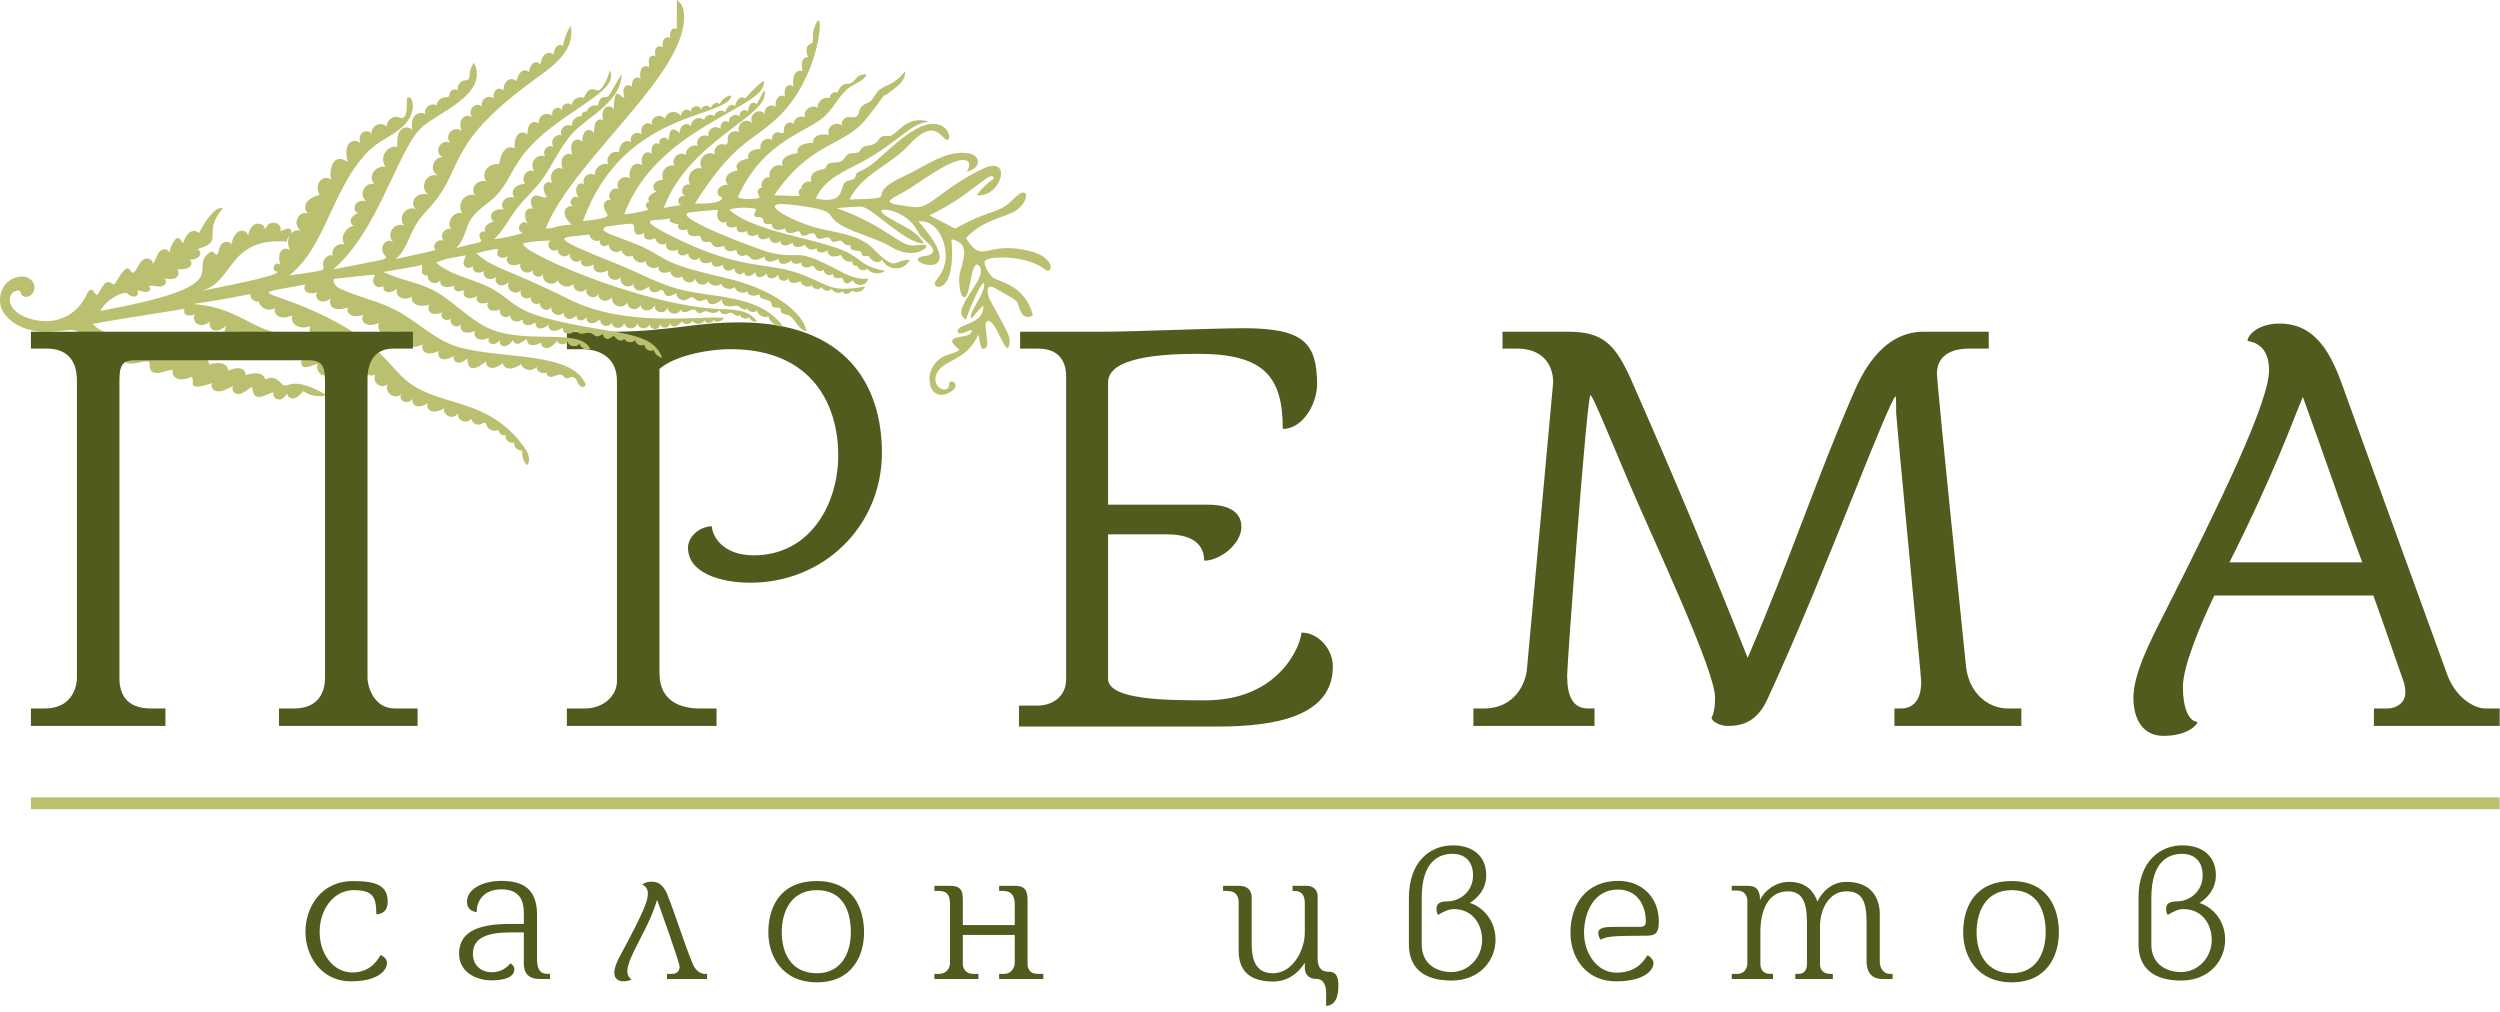 <?xml version="1.0" encoding="UTF-8"?> <svg xmlns="http://www.w3.org/2000/svg" width="378" height="153" viewBox="0 0 378 153" fill="none"><path fill-rule="evenodd" clip-rule="evenodd" d="M4.676 120.562H377.951V122.348H4.676V120.562Z" fill="#BAC070"></path><path d="M53.464 134.591C56.389 134.591 56.896 135.605 56.896 138.231C57.762 138.231 58.627 137.754 58.627 136.322C58.627 133.875 56.837 133.218 53.405 133.218C48.421 133.218 46.183 137.277 46.183 140.918C46.183 144.558 48.6 148.378 53.047 148.378C57.135 148.378 58.508 146.737 58.508 145.603C58.508 145.096 58.209 144.738 57.553 144.379C57.075 145.185 56.001 147.035 53.285 147.035C50.45 147.035 48.331 144.319 48.331 140.918C48.331 137.456 50.48 134.591 53.464 134.591ZM82.722 147.245C81.588 147.245 81.201 146.409 81.201 145.006V138.292C81.201 134.442 79.111 133.188 75.829 133.188C72.844 133.188 70.606 134.501 70.606 136.322C70.606 137.874 72.069 137.903 72.069 137.903C72.069 136.471 72.904 134.472 75.829 134.472C79.141 134.472 79.201 136.948 79.201 138.292V139.694H77.291C72.934 139.694 69.413 140.529 69.413 144.2C69.413 147.214 72.367 148.229 74.217 148.229C77.47 148.229 77.769 147.124 77.769 146.498C77.769 146.051 77.262 145.662 77.141 145.662C77.141 145.662 76.306 147.005 74.307 147.005C73.023 147.005 71.502 146.17 71.502 144.23C71.502 141.813 73.591 140.978 77.262 140.978H79.201V145.543C79.201 146.379 79.26 148.02 81.648 148.02H83.17V147.245H82.722ZM94.374 148.378C94.911 148.378 95.478 148.109 95.478 148.109C95.478 148.109 94.851 147.722 94.851 146.826C94.851 146.379 95 145.901 95.239 145.185C96.671 141.872 98.194 139.784 99.358 136.054C102.699 145.424 102.759 146.021 102.759 146.14C102.759 146.647 102.491 147.245 101.656 147.245H100.85V148.02H106.908V147.245H106.519C105.893 147.245 105.117 146.677 104.729 145.722C103.207 141.962 102.103 138.202 100.79 134.979C100.312 134.084 99.805 133.308 98.522 133.308C97.507 133.308 97.089 133.785 97.089 133.785C97.388 133.785 97.955 134.322 97.955 134.979C97.955 135.964 97.895 136.889 93.627 144.767C93.27 145.454 92.882 146.349 92.882 147.065C92.882 148.02 93.478 148.378 94.374 148.378ZM118.201 140.978C118.201 138.083 119.424 134.591 123.512 134.591C127.571 134.591 128.645 137.903 128.645 140.978C128.645 144.051 127.243 147.155 123.512 147.155C119.603 147.155 118.201 144.051 118.201 140.978ZM116.172 140.978C116.172 144.529 118.23 148.527 123.512 148.527C128.824 148.527 130.645 144.529 130.645 140.978C130.645 137.367 129.033 133.218 123.512 133.218C117.783 133.218 116.172 137.367 116.172 140.978ZM156.77 147.245C155.696 147.245 155.368 146.349 155.368 145.842V136.083C155.368 134.77 155.069 133.934 153.457 133.934H151.07V134.71H151.697C153.248 134.71 153.427 135.934 153.427 136.739V139.873H145.579V136.113C145.579 134.741 145.37 133.934 143.58 133.934H141.282V134.71H141.968C143.072 134.71 143.64 135.218 143.64 136.65V145.603C143.64 146.17 143.311 147.245 141.938 147.245H141.282V148.02H147.937V147.245H147.16C145.818 147.245 145.579 146.2 145.579 145.782V141.365H153.427V145.632C153.427 146.021 153.099 147.245 151.846 147.245H151.07V148.02H157.755V147.245H156.77ZM200.806 146.916C199.553 146.916 199.224 145.961 199.224 144.917V135.486C199.224 134.532 198.538 133.934 197.553 133.934H195.435V134.71H195.793C196.957 134.71 197.285 135.605 197.285 136.531V141.008C197.285 143.693 195.435 147.155 192.48 147.155C190.332 147.155 189.257 145.811 189.257 142.768V135.695C189.257 134.77 188.749 133.934 187.377 133.934H184.929V134.71H185.527C186.989 134.71 187.287 135.605 187.287 136.531V143.753C187.287 146.588 188.749 148.408 192.48 148.408C194.629 148.408 196.27 147.214 197.285 145.573V146.26C197.285 147.692 198.299 148.02 199.075 148.02C200.269 148.02 200.508 149.333 200.508 150.019C200.508 150.706 200.508 152.079 200.508 152.079C201.134 152.079 202.358 151.75 202.358 149.124C202.358 147.871 202.209 146.916 200.806 146.916ZM224.723 132.353C224.723 129.458 222.724 127.817 219.649 127.817C216.367 127.817 213.025 130.144 213.025 135.755V142.798C213.025 146.23 215.143 148.259 219.47 148.259C223.738 148.259 226.125 145.215 226.125 142.081C226.125 139.097 224.126 137.098 222.246 136.531C222.992 136.054 224.723 134.741 224.723 132.353ZM219.47 146.975C217.262 146.975 214.965 145.811 214.965 142.798V135.785C214.965 130.025 217.74 129.1 219.62 129.1C221.321 129.1 222.724 130.085 222.724 132.353C222.724 134.8 220.754 136.292 218.784 136.292C217.978 136.292 217.202 136.501 217.202 137.337C217.202 137.635 217.202 138.112 217.471 138.321C218.336 137.784 219.083 137.456 219.828 137.456C222.693 137.456 224.096 139.814 224.096 142.112C224.096 144.797 222.007 146.975 219.47 146.975ZM248.281 141.485C250.072 141.485 250.818 141.485 250.818 139.306C250.818 135.695 248.251 133.188 244.7 133.188C239.896 133.188 237.449 136.65 237.449 141.067C237.449 144.409 239.477 148.378 244.402 148.378C248.311 148.378 250.013 146.886 250.013 145.573C250.013 145.215 249.564 144.618 249.087 144.439C248.46 145.454 247.326 147.065 244.402 147.065C241.418 147.065 239.507 144.051 239.507 141.067C239.507 137.784 241.119 134.501 244.61 134.501C247.535 134.501 248.848 136.829 248.848 139.336C248.848 139.963 248.549 140.142 247.923 140.142H244.282C243.029 140.142 241.656 140.142 241.656 141.067C241.656 141.246 241.776 141.842 242.014 142.081C242.85 141.634 243.626 141.485 248.281 141.485ZM285.686 147.245C284.731 147.245 284.224 146.23 284.224 145.513V138.231C284.224 135.785 282.941 133.338 279.181 133.338C276.942 133.338 275.48 134.86 274.794 136.322C274.287 134.83 273.123 133.338 270.497 133.338C268.468 133.338 266.766 134.681 266.11 136.083C266.11 134.83 265.752 133.934 264.289 133.934H261.842V134.651H262.678C263.812 134.651 264.2 135.516 264.2 136.203V145.632C264.2 146.23 263.902 147.245 262.678 147.245H261.842V148.02H268.079V147.245H267.632C266.498 147.245 266.17 146.468 266.17 145.752V140.918C266.17 137.605 267.364 134.77 270.318 134.77C272.467 134.77 273.212 136.322 273.212 139.544V145.752C273.212 146.468 272.914 147.245 271.989 147.245H271.452V148.02H277.122V147.245H276.674C275.54 147.245 275.182 146.468 275.182 145.752V140.112C275.182 137.367 276.614 134.77 279.181 134.77C281.479 134.77 282.224 136.173 282.224 139.396V145.334C282.224 146.618 282.702 148.02 284.612 148.02H286.164V147.245H285.686ZM298.86 140.978C298.86 138.083 300.083 134.591 304.171 134.591C308.23 134.591 309.304 137.903 309.304 140.978C309.304 144.051 307.902 147.155 304.171 147.155C300.262 147.155 298.86 144.051 298.86 140.978ZM296.83 140.978C296.83 144.529 298.889 148.527 304.171 148.527C309.483 148.527 311.304 144.529 311.304 140.978C311.304 137.367 309.692 133.218 304.171 133.218C298.442 133.218 296.83 137.367 296.83 140.978ZM335.042 132.353C335.042 129.458 333.042 127.817 329.968 127.817C326.686 127.817 323.344 130.144 323.344 135.755V142.798C323.344 146.23 325.462 148.259 329.789 148.259C334.057 148.259 336.444 145.215 336.444 142.081C336.444 139.097 334.445 137.098 332.565 136.531C333.311 136.054 335.042 134.741 335.042 132.353ZM329.789 146.975C327.581 146.975 325.283 145.811 325.283 142.798V135.785C325.283 130.025 328.058 129.1 329.939 129.1C331.639 129.1 333.042 130.085 333.042 132.353C333.042 134.8 331.073 136.292 329.103 136.292C328.297 136.292 327.521 136.501 327.521 137.337C327.521 137.635 327.521 138.112 327.79 138.321C328.655 137.784 329.402 137.456 330.147 137.456C333.012 137.456 334.415 139.814 334.415 142.112C334.415 144.797 332.326 146.975 329.789 146.975Z" fill="#525B1E"></path><path d="M375.75 107.122C374.253 107.122 371.348 105.625 370.027 102.015C370.027 102.015 355.499 62.041 354.266 58.519C352.505 53.589 350.216 48.922 344.669 48.922C341.411 48.922 339.827 50.683 339.827 51.563C340.53 51.652 343.084 52.092 343.084 55.966C343.084 60.808 335.688 76.041 327.41 92.418C325.122 96.908 322.568 101.839 322.568 105.538C322.568 107.122 323.008 111.26 327.147 111.26C330.757 111.26 332.254 109.588 332.254 109.148C330.933 109.059 330.052 107.034 330.052 103.865C330.052 100.695 332.783 94.267 334.808 90.041H358.845C359.549 91.89 362.191 99.55 363.335 102.808C363.599 103.513 363.688 104.129 363.688 104.745C363.688 105.977 362.719 107.034 361.046 107.122H358.933V109.764H377.952V107.122H375.75ZM337.097 85.022C343.964 71.375 346.694 63.538 348.191 60.016C351.184 68.205 354.09 76.834 357.172 85.022H337.097ZM305.631 107.122H303.606C300.525 107.122 297.708 104.745 297.266 100.782C293.48 63.979 292.952 57.991 292.864 56.495C292.864 53.941 294.801 52.708 297.708 52.708H300.7V50.155H290.84C284.235 50.155 281.242 57.198 280.273 59.4C274.725 72.167 270.764 84.318 264.249 99.463C258.437 84.846 252.978 71.815 246.726 57.639C244.173 51.827 242.236 50.155 237.04 50.155H227.179V52.708H229.468C232.902 52.708 234.839 54.821 234.839 57.814L230.876 101.136C230.7 103.337 229.027 107.122 224.361 107.122H222.776V109.764H241.091V107.122H240.122C237.744 107.122 236.953 105.186 236.953 102.104C236.953 100.342 239.947 59.752 240.475 59.752C240.739 59.752 242.147 63.097 246.374 73.136C249.807 81.235 259.317 101.311 259.317 105.45C259.317 107.122 259.054 108.004 258.789 108.532C258.789 108.972 259.845 109.764 261.254 109.764C263.632 109.764 265.745 108.972 267.242 105.714C272.348 94.62 276.575 83.878 279.745 76.042C283.619 66.356 286.261 59.928 286.613 59.928C286.7 59.928 286.7 61.514 286.7 62.482C287.053 66.796 288.286 79.476 289.166 88.984C289.871 96.205 290.487 102.633 290.487 103.161C290.487 104.833 289.958 107.122 287.406 107.122H286.437V109.764H305.631V107.122ZM188.055 49.627C183.564 49.627 171.061 50.155 166.747 50.155H154.244V52.708H156.973C160.583 52.708 161.2 55.262 161.2 56.847V102.705C161.2 105.538 158.823 106.682 156.973 106.682H154.068V109.851H184.18C192.721 109.851 201.527 108.355 201.527 100.768C201.527 98.112 199.325 95.646 196.772 95.646C196.772 97.143 193.778 105.89 182.244 105.89C176.08 105.89 167.54 105.801 167.54 102.617V80.796H176.433C180.394 80.796 182.068 82.38 182.068 84.773C184.533 84.773 187.703 82.204 187.703 79.651C187.703 78.331 186.998 76.305 182.595 76.305H167.54V57.815C167.54 54.029 175.464 53.501 181.187 53.501C191.137 53.501 193.954 56.935 193.954 64.859C196.86 64.859 199.149 61.249 199.149 57.991C199.061 51.915 197.212 49.627 188.055 49.627ZM111.773 48.745C104.906 48.745 101.471 50.066 93.107 50.155H85.71V52.796H88C91.17 52.796 93.283 54.469 93.283 57.551V102.984C93.283 105.273 91.17 107.122 88.44 107.122H85.71V109.764H108.339V107.122H105.873C103.32 107.122 99.71 106.33 99.71 101.751V55.79C101.735 53.941 106.666 52.796 110.452 52.796C123.043 52.796 126.741 61.513 126.741 68.821C126.741 76.305 122.427 83.965 113.975 83.965C108.955 83.965 107.635 80.708 107.635 79.563C105.61 79.651 104.025 81.236 104.025 82.821C104.025 86.606 108.867 88.104 113.446 88.104C124.628 88.104 133.345 79.475 133.345 68.469C133.345 58.431 128.15 48.745 111.773 48.745Z" fill="#525B1E"></path><path d="M12.463 51.006C12.86 51.778 13.688 52.396 14.894 51.842C14.589 52.569 15.23 54.322 18.258 53.104C17.856 53.828 18.575 54.746 19.385 54.92C20.741 55.211 22.369 54.141 22.639 54.883C22.661 54.944 22.273 56.675 24.132 56.363C24.813 56.249 25.467 55.878 26.151 55.968C25.904 56.562 26.444 58.051 28.974 56.987C29.653 57.574 27.858 59.324 32.09 57.926C31.729 58.492 32.366 59.665 33.971 58.972C34.413 58.781 34.827 58.518 35.292 58.397C34.987 58.728 35.219 59.324 35.636 59.497C36.532 59.871 37.395 58.873 38.029 58.521C38.36 58.778 37.982 60.472 39.775 59.903C40.328 59.727 40.834 59.373 41.413 59.355C40.978 60.053 42.416 61.271 43.421 59.474C43.388 60.081 44.456 61.022 45.837 59.127C46.841 59.855 48.186 60.09 49.378 59.745C44.467 56.858 43.668 58.515 42.898 58.274C42.545 58.165 41.661 56.484 40.116 57.401C39.789 56.147 38.274 56.361 37.124 56.721C37.209 56.107 36.548 55.102 34.495 56.058C34.511 55.313 33.786 54.478 31.635 55.11C31.242 53.028 29.101 54.22 28.711 53.865C28.652 53.811 28.119 52.421 27.227 53.176C26.94 53.42 26.543 53.715 26.348 53.017C26.081 52.059 25.798 51.371 24.28 52.434C23.702 50.929 21.738 50.544 20.635 51.716C20.979 49.141 16.687 51.97 14.036 48.978C17.151 48.331 27.864 46.758 27.965 46.665C27.625 46.979 27.813 48.16 29.557 47.517C28.781 48.141 29.872 50.158 31.919 48.511C31.203 49.017 32.142 51.102 34.226 49.227C33.356 50.971 34.777 51.731 36.202 50.057C35.695 50.535 36.231 52.42 38.627 50.846C38.164 52.593 39.441 52.62 40.927 51.926C40.172 53.72 41.59 53.745 43.255 52.769C42.749 55.494 45.042 53.934 45.528 53.96C45.728 54.237 45.073 55.937 46.698 55.438C48.982 54.735 47.406 54.957 48.202 56.243C48.815 57.236 49.996 56.586 50.882 55.755C51.172 57.364 53.274 57.844 54.235 56.52C50.637 55.821 48.186 52.398 44.759 51.098C43.44 50.598 42.018 50.431 40.673 50.001C37.325 48.93 34.858 46.364 29.196 45.971C40.895 44.217 36.779 44.023 38.262 45.381C38.328 45.442 39.154 45.786 39.126 45.541C39.251 46.632 40.798 47.236 41.628 46.517C41.287 47.108 41.772 48.645 44.216 47.688C43.804 48.612 44.797 50.008 46.907 49.33C46.387 50.674 48.044 51.828 49.125 50.877C48.672 51.354 48.923 52.783 51.222 52.319C50.739 52.672 50.83 54.215 53.139 53.606C52.623 53.998 52.795 55.682 55.138 54.972C54.534 56.011 55.688 57.206 56.748 56.639C56.191 57.797 57.617 58.919 58.612 58.104C58.066 59.405 59.721 60.537 60.736 59.554C60.087 60.144 61.224 61.561 62.467 60.284C62.132 60.773 62.682 62.2 64.715 60.938C64.344 61.462 64.87 63.007 67.133 61.756C67 62.951 68.592 63.516 69.243 62.504C69.125 63.631 70.587 64.206 71.268 63.298C71.32 63.954 72.139 64.412 72.726 64.115C73.24 63.854 73.392 63.742 73.572 64.304C73.794 65.006 74.742 65.359 75.371 64.977C75.347 65.504 75.948 65.956 76.448 65.788C76.254 66.475 77.108 67.194 77.752 66.885C77.622 67.56 78.322 68.253 78.996 68.114C78.849 68.911 79.115 69.772 79.686 70.347C80.338 69.605 79.852 68.444 79.278 67.639C73.785 59.96 66.586 61.655 61.586 57.655C58.877 55.489 57.593 52.089 49.778 48.136C40.45 43.418 36.592 44.787 46.23 43.011C45.794 43.336 45.892 44.81 48.01 44.193C47.402 44.728 48.249 46.459 50.122 45.052C49.586 45.504 49.778 47.433 52.6 46.486C52.356 46.992 52.69 48.273 54.965 47.637C54.493 48.103 54.787 49.782 57.289 48.853C56.721 50.365 58.874 51.397 59.698 50.01C59.153 51.225 60.872 52.19 61.623 51.087C61.202 51.576 61.629 53.182 63.97 52.056C63.569 52.566 63.997 54.171 66.394 53.05C65.963 53.525 66.493 55.189 68.694 53.769C68.315 54.178 68.899 55.69 70.687 54.191C70.653 56.237 71.888 55.931 73.497 54.655C73.359 55.226 74.181 56.413 76.033 54.888C76.116 55.617 77.044 56.25 78.805 55.062C79.07 56.021 80.602 56.266 81.153 55.436C81.018 56.212 82.205 56.76 82.759 56.2C82.504 56.439 82.764 56.906 83.105 56.979C83.788 57.121 84.519 56.301 85.112 56.786C85.258 56.904 85.344 57.095 85.514 57.175C85.835 57.329 86.189 56.993 86.544 57.012C87.275 57.049 87.243 58.077 87.791 58.433C88.093 58.629 88.75 58.479 88.474 57.898C86.034 52.746 73.686 54.539 67.884 51.954C64.993 50.665 62.666 48.363 59.858 46.901C57.203 45.518 54.205 44.93 51.484 43.68C50.319 43.145 50.27 42.186 50.631 42.148C59.837 41.19 55.466 41.375 56.631 43.048C56.951 43.506 57.737 43.581 58.053 43.122C57.722 43.539 58.231 44.929 60.064 43.669C59.625 44.521 60.74 45.737 62.316 44.84C62.083 45.585 62.755 46.631 64.996 46.083C64.436 46.492 64.825 48.168 66.984 47.159C66.229 47.621 67.286 49.159 68.497 47.91C67.499 48.349 68.633 50.103 69.833 48.983C69.395 49.351 69.601 50.918 71.836 50.053C71.483 50.616 72.111 51.956 73.976 51.053C73.516 51.484 74.369 52.897 75.753 51.269C75.092 51.724 76.158 53.447 77.621 51.326C77.39 51.726 78.042 52.112 78.476 51.956C78.91 51.801 79.237 51.402 79.687 51.302C79.587 51.761 80.097 52.727 81.828 51.808C81.733 52.393 82.789 53.487 84.206 51.523C84.419 52.174 85.506 52.247 85.804 51.631C85.959 52.407 87.218 52.616 87.615 51.932C87.766 52.604 88.591 53.03 89.226 52.763C87.819 49.536 79.654 52.106 74.132 49.743C70.798 48.315 68.401 45.253 65.128 43.689C63.033 42.688 60.633 42.344 57.947 41.126C58.358 41.038 63.843 40.154 63.84 40.032C63.848 40.297 63.714 41.186 63.871 41.391C63.98 41.534 64.608 41.859 64.701 41.496C64.408 42.633 65.965 43.308 66.594 42.314C66.391 42.774 66.769 43.901 68.728 43.177C68.473 43.491 68.716 44.493 70.228 43.838C69.798 44.284 70.244 45.744 72.239 44.754C71.864 45.053 71.976 46.287 73.818 45.739C73.459 46.137 73.737 47.451 75.658 46.799C75.249 47.853 76.876 48.452 77.251 47.385C76.784 48.08 77.808 49.168 79.042 48.271C78.861 48.723 79.414 49.743 81.03 48.716C80.751 49.129 81.32 50.395 82.953 49.093C82.789 49.593 83.396 50.656 85.13 49.513C84.907 49.99 85.535 51.145 87.22 49.895C87.121 50.341 87.778 50.553 88.218 50.435C90.198 49.901 89.546 51.559 91.189 50.492C91.101 50.983 91.731 51.431 92.165 51.185C92.808 50.819 92.688 50.575 93.229 51.218C93.512 51.555 94.095 51.572 94.397 51.254C94.714 51.822 95.628 51.913 96.051 51.42C96.094 52.046 96.927 52.455 97.449 52.106C97.395 52.773 98.287 53.294 98.841 52.917C99.009 53.511 99.525 53.991 100.131 54.116C98.676 50.129 93.705 50.627 85.156 48.734C77.775 47.101 78.155 45.963 74.799 43.89C72.076 42.21 68.372 41.843 65.952 39.718C67.377 39.009 68.866 38.936 70.428 38.593C70.313 39.143 69.794 39.82 70.325 40.309C70.692 40.649 71.375 40.528 71.604 40.081C71.128 40.689 72.079 41.831 73.343 40.843C72.687 41.429 73.648 42.894 75.169 41.81C74.445 42.283 75.397 44.003 76.938 42.65C76.312 43.932 78.236 44.917 78.911 43.661C78.063 44.733 79.959 45.829 80.465 44.559C79.563 45.588 81.529 46.672 81.917 45.359C80.871 46.444 83.073 47.649 83.422 46.183C82.98 47.382 84.675 48.205 85.342 47.115C84.861 47.835 86.172 48.975 87.294 47.532C86.831 47.983 87.757 49.134 88.786 47.876C88.431 48.353 89.118 49.619 90.769 48.261C90.63 49.264 92.025 49.694 92.475 48.787C92.66 49.805 94.119 49.857 94.377 48.855C94.611 49.876 96.071 49.916 96.359 48.909C96.609 49.827 97.904 49.892 98.246 49.003C98.262 50.004 99.78 50.002 99.793 49.001C100.046 49.849 101.316 49.651 101.298 48.768C101.275 49.213 102.029 49.925 103.126 48.579C103.409 49.183 104.478 49.116 104.682 48.48C105.034 49.147 106.196 49.108 106.501 48.417C106.695 48.974 107.666 48.96 107.844 48.4C108.309 48.837 109.198 48.641 109.434 48.047C105.716 47.708 94.688 49.578 86.072 45.274C76.242 40.365 74.751 40.742 72.011 38.294C77.432 36.949 74.23 38.038 75.499 38.841C75.911 39.101 76.472 38.96 76.863 38.669C76.311 39.026 76.576 40.696 78.687 39.879C78.375 40.99 79.843 41.724 80.545 40.811C80.35 41.729 81.593 42.238 82.098 41.448C81.883 42.743 83.595 43.439 84.346 42.364C84.587 43.318 86.034 43.665 86.683 42.926C86.633 44.015 88.036 44.522 88.693 43.652C88.325 44.832 90.061 45.477 90.551 44.343C90.216 45.176 91.498 46.062 92.557 44.958C92.368 46.285 94.182 46.897 94.837 45.727C94.879 46.865 96.481 47.116 96.869 46.046C96.785 46.939 98.245 47.456 98.998 46.158C98.892 47.34 100.621 47.648 100.93 46.501C101.049 47.612 102.624 47.767 102.959 46.703C102.808 47.128 103.52 47.314 103.925 47.119C105.341 46.438 105.142 47.045 105.513 47.291C105.893 47.545 106.352 47.013 106.808 47.042C107.062 47.059 108.019 47.748 108.759 46.902C109.186 47.963 110.223 47.27 110.447 47.27C110.836 47.27 111.572 48.148 111.812 47.564C112.025 48.129 112.832 48.361 113.312 47.995C113.452 48.455 113.995 48.747 114.456 48.611C113.282 46.8 110.863 46.802 108.927 46.729C96.735 46.272 76.647 37.228 79.361 36.726C80.641 36.489 81.945 36.375 83.246 36.387C82.348 37.096 83.496 38.444 84.338 37.667C84.251 38.71 85.646 39.171 86.198 38.28C85.887 39.322 87.256 40.046 87.941 39.198C87.608 39.589 87.932 40.863 89.811 39.991C89.479 40.575 90.162 41.805 91.966 40.872C91.552 42.036 93.134 42.875 93.865 41.879C93.543 43.048 95.072 43.831 95.833 42.887C95.599 43.457 96.407 44.725 98.223 43.24C97.918 43.782 98.665 44.615 99.704 43.941C100.727 43.279 99.945 45.728 102.265 44.325C102.225 45.1 103.257 45.684 103.902 45.252C105.5 44.18 104.477 46.219 106.939 45.199C106.847 45.715 107.602 46.67 109.124 45.288C109.242 46.907 111.195 46.135 111.478 46.213C111.722 46.28 112.71 47.266 112.933 46.566C113.136 47.154 113.999 47.376 114.46 46.958C114.613 47.681 115.504 48.141 116.182 47.848C116.416 48.781 117.408 49.459 118.363 49.336C114.933 44.493 107.618 45.039 102.748 43.75C99.402 42.865 96.359 41.116 93.141 39.842C81.729 35.323 85.084 36.039 89.12 35.464C89.175 36.209 90.154 36.703 90.786 36.302C90.393 36.785 91.153 37.648 92.057 36.956C92.033 37.967 93.273 38.49 93.982 37.768C94.009 38.54 95.043 39.06 95.678 38.622C95.724 39.492 96.939 40.028 97.613 39.475C97.659 40.371 98.956 40.888 99.606 40.269C99.366 40.764 99.894 41.675 101.383 41.027C101.38 41.834 102.557 42.33 103.132 41.765C103.283 42.779 104.642 43.04 105.157 42.154C105.312 43.121 106.601 43.378 107.113 42.543C107.415 43.242 108.485 43.438 109.015 42.891C109.324 43.658 110.445 43.943 111.084 43.416C111.312 44.175 112.387 44.519 113.014 44.033C113.11 44.876 114.089 44.796 114.917 44.508C114.523 45.325 116.261 45.176 116.549 45.687C116.671 45.902 116.636 46.2 116.815 46.371C117.119 46.664 117.757 46.333 117.989 46.685C118.266 47.105 117.695 47.271 118.96 47.587C120.242 47.907 120.595 49.934 121.909 50.06C121.833 48.4 118.627 44.058 109.545 41.989C98.364 39.441 101.466 38.909 95.383 36.599C91.493 35.122 90.72 34.962 91.561 34.258C95.139 33.817 95.572 33.65 95.833 34.083C95.961 34.297 95.502 36.16 97.491 35.226C97.166 35.528 97.363 36.735 99.088 36.023C99.133 36.803 100.247 37.263 100.829 36.74C100.509 37.103 100.674 38.275 102.547 37.79C102.317 38.191 102.81 39.09 104.073 38.332C104.069 39.27 105.298 39.653 105.827 38.876C105.662 39.304 106.068 40.207 107.638 39.565C107.511 39.975 107.965 40.764 109.371 40.02C109.146 40.584 109.976 41.429 111.08 40.531C110.891 41.487 112.295 41.862 112.608 40.939C112.305 41.343 112.991 42.457 114.27 41.106C114.041 41.482 114.611 42.572 115.969 41.329C115.81 41.818 116.574 42.645 117.687 41.547C117.566 42.463 118.85 42.836 119.237 41.997C119.131 42.382 119.523 43.223 121.029 42.519C121.183 43.228 122.188 43.578 122.75 43.117C122.874 43.763 123.92 43.947 124.255 43.381C124.408 44.009 125.411 44.183 125.764 43.641C126.02 44.274 126.964 44.483 127.463 44.018C127.484 44.317 127.966 44.821 128.871 43.953C129.512 44.394 130.529 44.067 130.792 43.337C125.798 44.172 125.852 43.377 121.593 41.639C116.384 39.512 112.778 41.03 103.15 36.468C93.973 32.12 100.361 33.759 101.441 32.901C100.656 33.525 102.204 33.964 102.629 33.869C102.342 34.134 102.454 35.126 103.973 34.671C103.842 34.969 103.995 35.338 104.262 35.523C104.92 35.98 105.627 35.392 105.916 35.777C106.057 35.963 105.923 36.758 107.138 36.564C107.873 36.448 107.428 37.937 109.541 37.135C109.42 37.626 109.905 38.324 111.382 37.775C111.278 38.332 111.931 38.869 112.457 38.66C113.658 38.181 113.089 40.143 115.587 38.818C115.585 39.447 116.341 39.947 117.741 39.112C117.613 39.556 118.223 40.509 119.673 39.343C119.677 39.746 120.119 40.139 121.171 39.678C121.037 40.148 121.606 40.739 122.534 40.294C123.049 40.047 123.047 40.285 123.337 40.688C123.601 41.057 124.205 41.11 124.53 40.795C124.529 41.456 125.497 41.858 125.965 41.393C125.841 42.398 127.233 41.953 127.317 42.002C127.545 42.136 127.538 43.584 128.943 42.378C129.425 43.457 131.028 43.291 131.274 42.131C129.828 42.3 128.398 41.741 127.114 41.055C119.639 37.06 121.737 39.42 116.297 38.161C115.375 37.948 100.278 32.45 104.567 32.075C110.77 31.534 107.645 31.489 108.653 33.213C108.909 33.652 109.624 33.83 109.919 33.416C109.617 33.726 109.799 34.821 111.455 34.225C111.182 34.59 111.549 35.583 112.984 34.902C112.862 35.263 113.211 36.079 114.644 35.44C114.522 35.832 114.961 36.642 116.367 35.868C116.344 36.768 117.554 37.107 118.001 36.325C117.873 36.744 118.377 37.632 119.844 36.684C119.834 37.209 120.451 37.727 121.763 37.006C121.898 37.739 123.038 38.011 123.488 37.416C123.349 37.797 123.758 38.62 125.155 37.869C125.025 38.411 125.572 39.173 127.18 38.535C127.33 39.261 128.183 39.753 128.889 39.52C128.747 39.914 129.252 40.356 129.625 40.164C129.712 40.799 130.651 41.105 131.096 40.643C131.737 41.413 132.999 41.564 133.804 40.966C130.693 40.261 130.849 39.865 128.819 38.541C125.204 36.185 114.206 35.34 110.262 31.701C111.543 31.304 112.682 31.367 113.998 31.52C114.665 31.599 113.985 32.153 114.04 32.519C114.145 33.216 115.341 32.329 115.448 33.475C115.496 33.982 116.241 33.974 116.724 33.812C116.569 34.354 117.101 35.144 118.74 34.538C118.668 34.898 119.035 35.221 119.401 35.257C119.991 35.313 120.525 34.866 120.789 34.964C120.984 35.038 121.005 35.304 121.132 35.467C121.589 36.054 122.669 34.893 123.2 35.414C123.355 35.565 123.383 35.811 123.535 35.966C124.02 36.466 125.042 35.543 125.502 36.066C125.608 36.186 125.645 36.357 125.763 36.465C126.148 36.821 126.836 36.163 127.265 36.464C127.394 36.554 127.798 37.313 128.607 37.033C128.28 38.191 129.924 37.714 130.179 38.079C130.297 38.247 130.266 38.502 130.421 38.637C130.649 38.839 131.031 38.591 131.306 38.721C131.376 38.754 132.37 40.341 133.388 39.261C134.208 41.007 136.709 41.034 137.562 39.301C135.013 39.206 135.728 41.34 132.047 37.617C129.856 35.398 126.366 35.198 123.638 34.491C119.776 33.49 113.516 30.169 119.876 30.97C129.16 32.14 122.255 32.527 130.472 35.489C135.278 37.221 134.443 37.435 136.23 38.014C138.471 38.739 140.049 37.631 140.064 37.276C140.087 36.764 138.662 37.131 138.036 37.122C135.845 37.087 134.034 34.2 126.517 31.459C129.766 31.223 130.021 31.168 130.527 31.312C132.268 31.813 137.128 36.954 139.696 36.771C138.43 34.579 135.612 33.925 133.612 32.373C131.986 31.109 136.478 31.571 138.282 34.23C139.449 35.953 138.527 35.121 140.56 36.986C141.504 37.852 141.069 38.567 140.055 38.672C134.844 39.206 147.758 43.579 138.856 33.464C141.617 33.181 142.987 36.368 142.992 38.661C142.996 41.094 141.499 42.268 141.35 42.721C140.979 43.835 144.599 44.541 143.866 36.172C146.908 36.794 145.521 39.407 145.103 41.451C144.847 42.702 145.229 45.236 145.908 44.91C146.757 44.502 146.855 39.061 147.998 40.138C149.846 41.881 143.168 47.017 146.095 48.315C146.288 47.268 148.929 41.222 148.803 43.191C148.702 44.779 146.191 47.594 146.914 48.13C147.465 47.462 148.043 46.82 148.647 46.201C149.023 49.167 144.28 48.933 144.844 50.22C145.177 50.98 147.482 49.154 146.839 50.321C146.289 51.316 141.943 50.464 145.092 52.879C144.375 53.464 143.356 53.507 142.549 53.96C139.15 55.871 140.366 61.374 143.793 59.203C145.375 58.203 143.794 57.211 143.536 57.899C143.507 57.978 143.625 59.054 142.574 58.866C141.361 58.647 140.667 56.626 142.826 55.159C144.009 54.354 146.552 53.711 147.919 50.586C148.281 52.354 148.275 52.512 148.464 52.661C148.7 52.847 149.406 52.791 149.269 51.558C149.037 49.462 148.85 48.771 149.265 48.558C150.564 47.894 152.212 54.762 152.642 51.914C152.813 50.783 152.131 49.885 149.657 45.301C149.493 44.998 148.684 42.572 150.458 43.584C153.082 45.08 153.588 45.282 153.909 45.891C154.047 46.153 154.345 48.535 155.997 47.781C156.153 47.711 156.172 47.636 156.13 47.485C154.961 43.14 150.882 42.481 150.259 42.066C149.649 41.66 148.649 40.033 148.908 39.478C149.321 38.598 155.507 38.615 157.98 40.735C159.112 41.706 159.81 39.005 155.788 37.982C148.887 36.228 148.764 40.204 146.066 36.028C148.374 33.316 151.919 32.878 153.524 31.886C154.926 31.02 155.284 29.696 155.1 29.338C154.633 28.43 152.851 30.48 152.553 30.743C150.882 32.218 148.764 32.016 144.546 34.515C144.316 34.653 145.008 34.798 140.507 32.559C146.819 29.651 150.092 25.297 150.247 27.016C149.265 27.694 148.397 28.539 147.693 29.502C151.388 30.009 153.283 23.226 148.503 25.561C142.237 28.622 140.661 31.582 138.292 31.318C133.099 30.737 133.93 30.491 136.842 28.922C138.542 28.007 144.563 23.234 146.273 24.349C146.77 24.672 146.499 25.439 146.181 25.939C148.424 25.471 148.429 23.399 146.208 23.144C142.823 22.754 139.82 25.207 136.995 26.483C129.661 29.795 137.234 29.962 128.443 30.158C130.259 26.352 134.738 24.895 137.505 21.868C141.876 17.087 142.612 22.031 143.433 21.018C143.727 20.656 143.324 19.328 142.086 18.89C138.434 17.6 133.176 24.304 131.015 25.383C128.575 26.6 129.828 26.14 129.179 26.959C128.907 27.304 128.359 27.219 127.973 27.429C126.768 28.086 128.079 31.001 123.352 30.022C124.554 27.037 128.012 25.743 130.408 24.446C135.901 21.473 137.762 18.508 140.499 18.392C136.887 17.28 135.547 20.651 134.426 20.562C132.61 20.419 133.29 21.124 132.172 21.767C131.579 22.11 130.716 21.919 130.264 22.434C130.123 22.595 130.043 22.808 129.883 22.949C129.481 23.302 128.825 23.04 128.338 23.261C127.863 23.476 127.685 24.08 127.242 24.354C126.565 24.774 125.452 24.329 125.015 24.997C124.919 25.144 124.877 25.329 124.752 25.455C124.543 25.669 122.21 25.675 122.644 27.516C122.008 27.231 121.166 27.794 121.186 28.491C120.735 28.566 120.579 29.281 120.96 29.536C120.732 29.755 118.149 29.498 117.061 29.533C122.609 21.326 127.634 22.21 131.05 17.882C135.901 11.736 131.512 16.467 135.693 13.025C136.372 12.466 136.941 11.643 136.836 10.77C135.222 12.923 133.686 12.83 132.803 13.726C132.229 14.309 131.977 15.261 131.208 15.54C128.949 16.358 130.803 17.98 128.381 17.704C127.725 17.629 127.113 18.341 127.283 18.979C126.299 18.221 124.912 19.225 125.33 20.399C123.565 20.067 122.834 20.858 122.943 21.601C120.963 21.584 120.389 22.445 120.606 23.18C118.373 23.362 118.055 24.443 118.333 25.075C117.229 24.651 116.092 25.654 116.372 26.803C115.572 26.656 114.839 27.682 115.236 28.391C114.802 28.323 114.406 28.861 114.602 29.254C114.758 29.571 115.096 29.95 114.521 30.002C113.558 30.09 112.453 30.227 111.541 29.84C115.494 21.024 122.187 20.065 124.851 17.43C126.23 16.067 127.034 14.128 128.66 13.073C129.509 12.523 130.603 12.182 131.036 11.27C129.111 11.13 129.573 12.675 127.997 12.681C127.314 12.684 126.88 13.389 126.582 14.003C126.066 13.746 125.365 14.291 125.486 14.854C124.609 14.486 123.493 15.363 123.64 16.302C122.634 15.712 121.4 16.647 121.703 17.776C121.025 17.301 119.913 17.958 120.002 18.78C119.547 18.189 118.467 18.616 118.516 19.739C118.538 20.275 118.262 20.16 117.789 20.022C117.179 19.846 116.532 20.591 116.793 21.172C115.874 20.576 114.697 21.46 115.018 22.51C113.392 22.504 112.91 23.368 113.157 23.983C111.245 24.247 111.151 25.321 111.571 25.749C109.288 26.172 109.576 27.584 110.109 27.897C108.081 27.969 108.283 29.647 109.042 29.785C109.36 29.842 109.452 30.938 105.077 30.764C110.981 21.413 113.626 21.492 117.525 17.845C124.615 11.209 124.761 -0.844 123.068 4.366C122.766 5.296 123.069 6.183 122.795 6.486C122.599 6.703 121.462 6.752 122.19 8.639C121.584 8.571 120.959 9.152 121.355 10.751C120.684 10.469 119.641 10.999 119.972 13.143C119.69 12.632 118.291 12.704 118.713 14.64C118.328 14.25 117.174 14.368 117.271 16.151C116.433 15.515 115.284 16.436 115.727 17.392C115.116 16.163 113.063 17.1 113.723 18.598C112.747 17.666 111.191 18.818 111.794 20.024C111.17 19.537 110.078 20.038 110.04 20.828C109.999 21.676 110.134 21.967 109.299 21.816C108.516 21.673 107.777 22.629 108.112 23.351C106.773 22.633 105.324 24.169 106.126 25.463C104.712 25.143 103.606 26.719 104.393 27.94C103.223 27.522 102.591 29.309 103.763 29.721C102.466 29.164 102.163 30.995 103.108 30.977C102.17 31.116 101.308 31.29 100.368 31.428C104.195 21.054 116.888 17.342 115.549 13.616C115.17 14.332 114.79 15.048 114.41 15.764C114.21 15.398 113.234 15.238 113.105 16.848C112.544 16.306 111.62 16.888 111.866 17.628C111.154 17.004 110.041 17.634 110.209 18.566C109.948 18.108 108.891 18.203 108.929 19.488C108.101 18.789 106.85 19.585 107.135 20.632C106.182 20.082 105.061 21.072 105.492 22.086C104.668 21.717 103.587 22.53 103.714 23.425C102.663 22.785 101.415 23.933 101.963 25.033C100.763 24.793 99.775 26.016 100.271 27.139C98.352 27.341 98.606 28.862 99.312 28.956C97.812 29.451 97.888 30.318 98.272 30.611C97.95 30.336 97.171 30.943 98.069 31.712C96.866 32.065 95.628 32.298 94.379 32.403C99.36 18.902 116.479 16.211 115.462 12.202C114.432 12.996 113.493 13.905 112.664 14.907C112.361 14.581 111.505 14.499 111.115 16.064C110.849 15.709 110.106 15.645 109.646 16.955C109.126 16.453 108.083 16.854 108.029 17.574C107.529 17.115 106.562 17.462 106.468 18.134C105.654 17.435 104.385 18.093 104.495 19.164C104.149 18.419 102.743 18.686 102.773 20.122C101.019 18.485 101.238 20.985 101.027 21.229C100.679 20.301 99.183 21.061 99.826 21.973C99.627 21.495 98.253 21.349 98.552 23.349C98.302 22.838 96.726 22.673 97.071 25.037C96.585 24.468 94.977 24.647 95.214 26.986C94.173 26.284 92.891 27.518 93.554 28.586C92.42 28.124 91.558 29.698 92.558 30.404C92.257 29.966 91.484 30.285 91.354 30.801C90.91 32.565 94.202 32.72 88.135 33.445C94.287 16.415 109.892 18.026 110.62 14.437C109.831 14.496 109.096 15.03 108.799 15.762C108.588 15.411 107.983 15.347 107.433 16.329C107.152 15.772 106.133 15.927 106.032 16.543C105.656 15.688 104.355 16.043 104.463 16.969C104.244 16.355 103.126 16.388 102.92 17.528C102.29 16.552 100.778 16.834 100.539 17.97C99.811 16.97 98.221 17.78 98.601 18.956C98.161 18.256 96.716 18.68 96.982 20.295C96.147 19.659 95.003 20.589 95.461 21.538C94.894 21.024 93.673 21.392 93.598 23.013C92.492 22.66 91.484 23.803 91.974 24.856C90.997 24.488 89.8 25.461 89.963 26.493C88.96 25.805 87.73 27.032 88.416 28.036C87.811 27.152 86.452 28.308 87.507 29.909C86.461 29.28 85.736 30.915 86.738 31.182C85.395 30.938 84.604 32.298 86.447 33.966C84.399 33.942 82.284 35.078 82.621 34.269C86.975 23.828 104.417 10.736 103.398 1.839C103.316 1.112 102.965 0.382 102.341 0C102.336 1.47 102.333 2.939 102.329 4.408C102.034 4.135 101.136 4.219 101.322 5.747C101.008 5.496 100.048 5.556 100.186 7.233C99.948 6.773 98.695 6.828 99.118 8.64C98.998 8.214 98.282 8.428 98.151 8.851C98.019 9.274 98.186 9.734 98.125 10.172C97.745 9.79 96.492 9.907 96.859 11.967C96.596 11.515 95.448 11.543 95.546 13.166C95.326 12.677 93.766 12.62 94.417 14.771C93.849 14.874 92.885 12.461 92.789 16.61C92.705 15.887 90.649 15.517 91.194 18.302C90.982 17.826 90.197 18.113 90.007 18.598C89.82 19.082 89.922 19.648 89.717 20.127C89.598 19.518 88.026 19.11 88.03 21.493C87.781 20.865 85.837 20.713 86.513 23.439C86.004 22.978 84.421 23.302 85.053 25.624C84.392 24.909 82.757 25.978 83.495 27.745C83.131 27.22 81.34 27.605 82.688 29.809C82.135 30.064 81.511 29.45 80.916 29.582C80.357 29.705 79.882 30.51 80.651 31.608C80.158 31.262 78.724 31.727 79.771 33.9C79.104 32.888 77.629 34.628 79.056 35.229C77.64 35.678 76.18 35.991 74.704 36.161C76.094 34.901 76.934 33.139 78.06 31.639C79.148 30.188 80.535 28.984 81.654 27.556C83.509 25.188 84.588 22.25 86.651 20.061C89.03 17.537 93.961 15.362 93.989 11.181C92.076 14.465 92.106 14.526 91.771 14.64C91.391 14.77 90.683 14.372 90.392 15.967C89.713 15.754 88.899 16.199 88.713 16.889C88.32 16.717 87.823 17.167 87.955 17.575C87.156 17.465 86.364 18.239 86.453 19.039C85.542 18.578 84.527 19.491 84.892 20.447C83.89 20.19 83.104 21.335 83.701 22.179C82.786 21.755 81.881 22.812 82.442 23.65C81.091 23.117 79.897 24.745 80.81 25.873C79.645 25.429 78.632 26.828 79.414 27.795C77.416 27.91 77.204 29.354 77.824 29.846C75.945 29.559 75.525 31.151 76.218 31.656C73.772 31.493 74.032 33.244 74.679 33.452C73.166 33.922 73.125 34.757 73.477 35.133C73.256 34.897 72.862 34.975 72.653 35.182C72.142 35.681 72.912 36.237 72.697 36.531C72.622 36.635 72.767 36.57 68.954 37.483C70.276 36.39 70.317 34.431 71.291 33.02C72.263 31.61 73.862 30.779 75.052 29.55C76.438 28.12 77.21 26.221 78.293 24.548C83.12 17.094 94.087 14.294 92.178 10.597C91.943 12.006 90.987 13.526 90.54 13.656C90.015 13.808 89.194 12.67 88.276 14.806C87.516 14.438 86.478 15.072 86.454 15.915C85.843 15.255 84.742 15.867 84.98 16.733C84.691 15.889 83.176 16.327 83.534 17.54C82.648 16.75 81.249 17.548 81.476 18.712C81.147 18.226 79.689 18.135 79.759 20.353C79.412 19.862 77.658 19.552 77.807 22.448C77.088 21.977 75.827 22.308 75.49 24.785C73.672 24.631 72.717 26.313 73.475 27.367C71.847 27.147 71.049 28.74 71.894 29.508C70.277 29.029 68.947 30.881 69.917 32.26C68.944 31.773 67.321 33.386 68.21 34.641C67.188 34.383 66.412 35.586 67.073 36.409C66.69 36.24 66.202 36.352 65.927 36.668C64.531 38.281 68.97 37.139 59.829 39.181C61.495 37.781 61.929 35.364 63.137 33.556C63.819 32.537 64.734 31.699 65.51 30.751C70.28 24.933 67.418 21.662 81.25 11.722C83.984 9.757 87.034 7.366 86.282 3.908C85.698 4.829 85.3 5.865 85.115 6.938C84.682 6.579 83.892 6.793 83.653 8.27C83.322 7.83 82.046 7.589 81.69 9.844C81.581 9.337 80.333 8.851 79.974 10.897C79.664 10.503 78.526 10.261 78.086 12.308C77.684 11.682 76.145 11.743 76.105 13.741C75.824 13.134 74.452 13.281 74.635 14.877C73.688 14.157 72.408 15.247 72.969 16.296C72.457 15.268 70.537 16.142 71.339 17.788C70.8 17.082 68.995 17.666 69.801 19.813C68.612 18.821 67.036 20.522 68.116 21.632C66.701 20.783 65.454 22.998 66.915 23.767C65.479 23.726 64.804 25.851 66.229 26.549C64.498 26.014 63.307 28.322 64.746 29.422C62.795 28.846 61.799 30.891 62.928 31.631C61.421 31.002 60.061 32.831 61.092 34.093C59.529 33.505 58.282 35.533 59.514 36.662C58.515 35.737 56.971 37.462 58.278 38.713C58.895 39.303 56.985 39.375 50.385 40.731C57.114 34.989 59.984 23.156 63.552 19.462C65.803 17.133 74.036 14.399 71.686 9.473C70.435 11.132 71.536 12.123 70.326 12.149C69.598 12.164 69.019 13.007 69.267 13.691C68.879 13.343 68.149 13.554 68.007 14.056C67.859 14.578 67.984 14.706 67.317 14.716C66.669 14.728 66.073 15.278 66.012 15.924C65.09 15.457 64.031 16.298 64.283 17.304C63.649 16.742 61.874 17.138 62.342 19.698C61.917 18.963 59.737 18.789 60.105 22.191C58.451 21.932 57.296 23.822 58.28 25.176C56.516 25.053 55.632 26.883 56.606 27.849C55.11 27.49 54.163 29.444 55.37 30.396C53.502 30.017 53.19 31.913 54.111 32.197C52.387 33.01 53.065 34.128 53.595 34.161C52.631 34.099 51.267 35.651 52.059 36.955C50.946 36.659 49.942 37.738 50.322 38.827C50.104 38.2 49.215 38.92 49.066 39.184C48.008 41.055 51.351 40.591 43.742 41.639C46.909 39.148 48.617 35.134 50.3 31.474C55.222 20.768 57.789 21.919 60.796 19.221C63.426 16.86 62.242 14.046 61.566 14.846C61.398 15.044 61.865 18.455 60.386 17.763C59.509 17.352 58.343 18.235 58.499 19.19C57.587 18.197 55.923 19.061 56.216 20.381C55.988 19.369 53.884 19.727 54.475 21.681C53.899 20.848 51.656 21.142 52.586 24.507C50.352 22.915 49.712 25.661 50.07 27.177C49.134 26.262 47.29 27.618 48.334 29.462C45.603 30.184 45.967 31.858 46.593 32.279C45.145 31.772 44.045 33.924 45.55 34.903C44.383 34.425 42.88 35.859 43.875 37.866C43.501 37.323 41.669 37.355 42.371 40.057C41.589 39.247 40.807 41.029 41.932 41.056C42.461 41.705 32.783 43.501 30.344 44.005C35.505 42.764 34.295 35.806 43.454 36.534C43.159 35.963 44.319 35.377 44.014 34.811C43.686 34.207 42.793 34.885 42.384 34.931C42.82 33.631 40.529 32.992 40.063 34.782C40.22 33.765 37.98 32.942 37.509 35.641C37.467 34.88 35.629 33.938 34.978 36.974C34.782 36.532 34.134 36.448 33.731 36.715C32.87 37.281 33.225 38.525 32.684 38.49C32.344 38.467 32.311 37.764 31.739 38.15C28.052 40.649 36.839 43.076 15.157 47C16.33 44.995 18.622 44.147 19.11 44.287C19.43 44.38 19.842 45.042 20.49 44.809C20.827 44.688 21.012 44.194 20.749 43.951C21.051 43.897 21.355 44.01 21.654 44.086C22.859 44.387 22.873 43.345 22.449 43.264C23.22 43.007 24.185 43.634 24.851 43.086C25.169 42.825 25.18 42.211 24.793 42.073C27.152 42.652 27.195 41.127 26.799 40.765C27.155 40.68 27.526 40.709 27.89 40.669C29.175 40.53 29.128 39.438 28.591 39.287C30.84 39.205 30.366 37.772 29.853 37.655C34.189 36.427 30.35 35.422 33.697 31.494C32.346 31.125 30.714 34.017 30.087 35.253C29.643 34.711 28.363 34.601 27.715 36.728C27.339 36.621 27.156 35.417 26.459 36.265C25.988 36.838 25.686 37.55 25.605 38.286C25.596 37.837 25.015 37.578 24.594 37.733C23.687 38.066 23.702 39.227 23.107 39.903C23.2 39.187 21.844 38.421 20.964 40.107C19.193 43.502 20.404 37.703 17.468 42.761C16.887 43.761 16.548 41.018 14.888 44.373C14.389 45.385 14.072 42.474 13.086 44.575C11.522 47.908 8.315 48.929 5.706 48.465C2.728 47.934 1.575 46.581 1.485 45.441C1.376 44.056 3.011 43.542 3.121 44.192C3.336 45.466 5.456 44.916 5.181 43.164C5.048 42.314 4.014 41.585 2.723 41.87C0.382 42.386 -0.252 44.593 0.084 46.164C0.515 48.176 3.134 50.075 6.561 50.155C7.385 50.174 8.75 50.09 10.086 49.933C11.596 49.754 12.025 50.156 12.463 51.006Z" fill="#BAC070"></path><path d="M46.497 54.469C48.787 54.469 49.139 55.349 49.139 57.726V102.544C49.139 104.481 48.259 107.122 44.472 107.122H42.183V109.764H63.14V107.122H59.706C56.359 107.122 55.567 103.513 55.567 102.544V57.374C55.567 56.406 55.656 52.708 59.441 52.708H62.435V50.155H4.674V52.708H7.052C11.63 52.708 11.63 56.582 11.63 57.639V102.544C11.63 103.513 11.102 107.122 6.787 107.122H4.674V109.764H25.014V107.122H22.813C19.026 107.122 18.058 104.833 18.058 102.544V57.462C18.058 54.909 18.762 54.469 20.435 54.469H46.497Z" fill="#525B1E"></path></svg> 